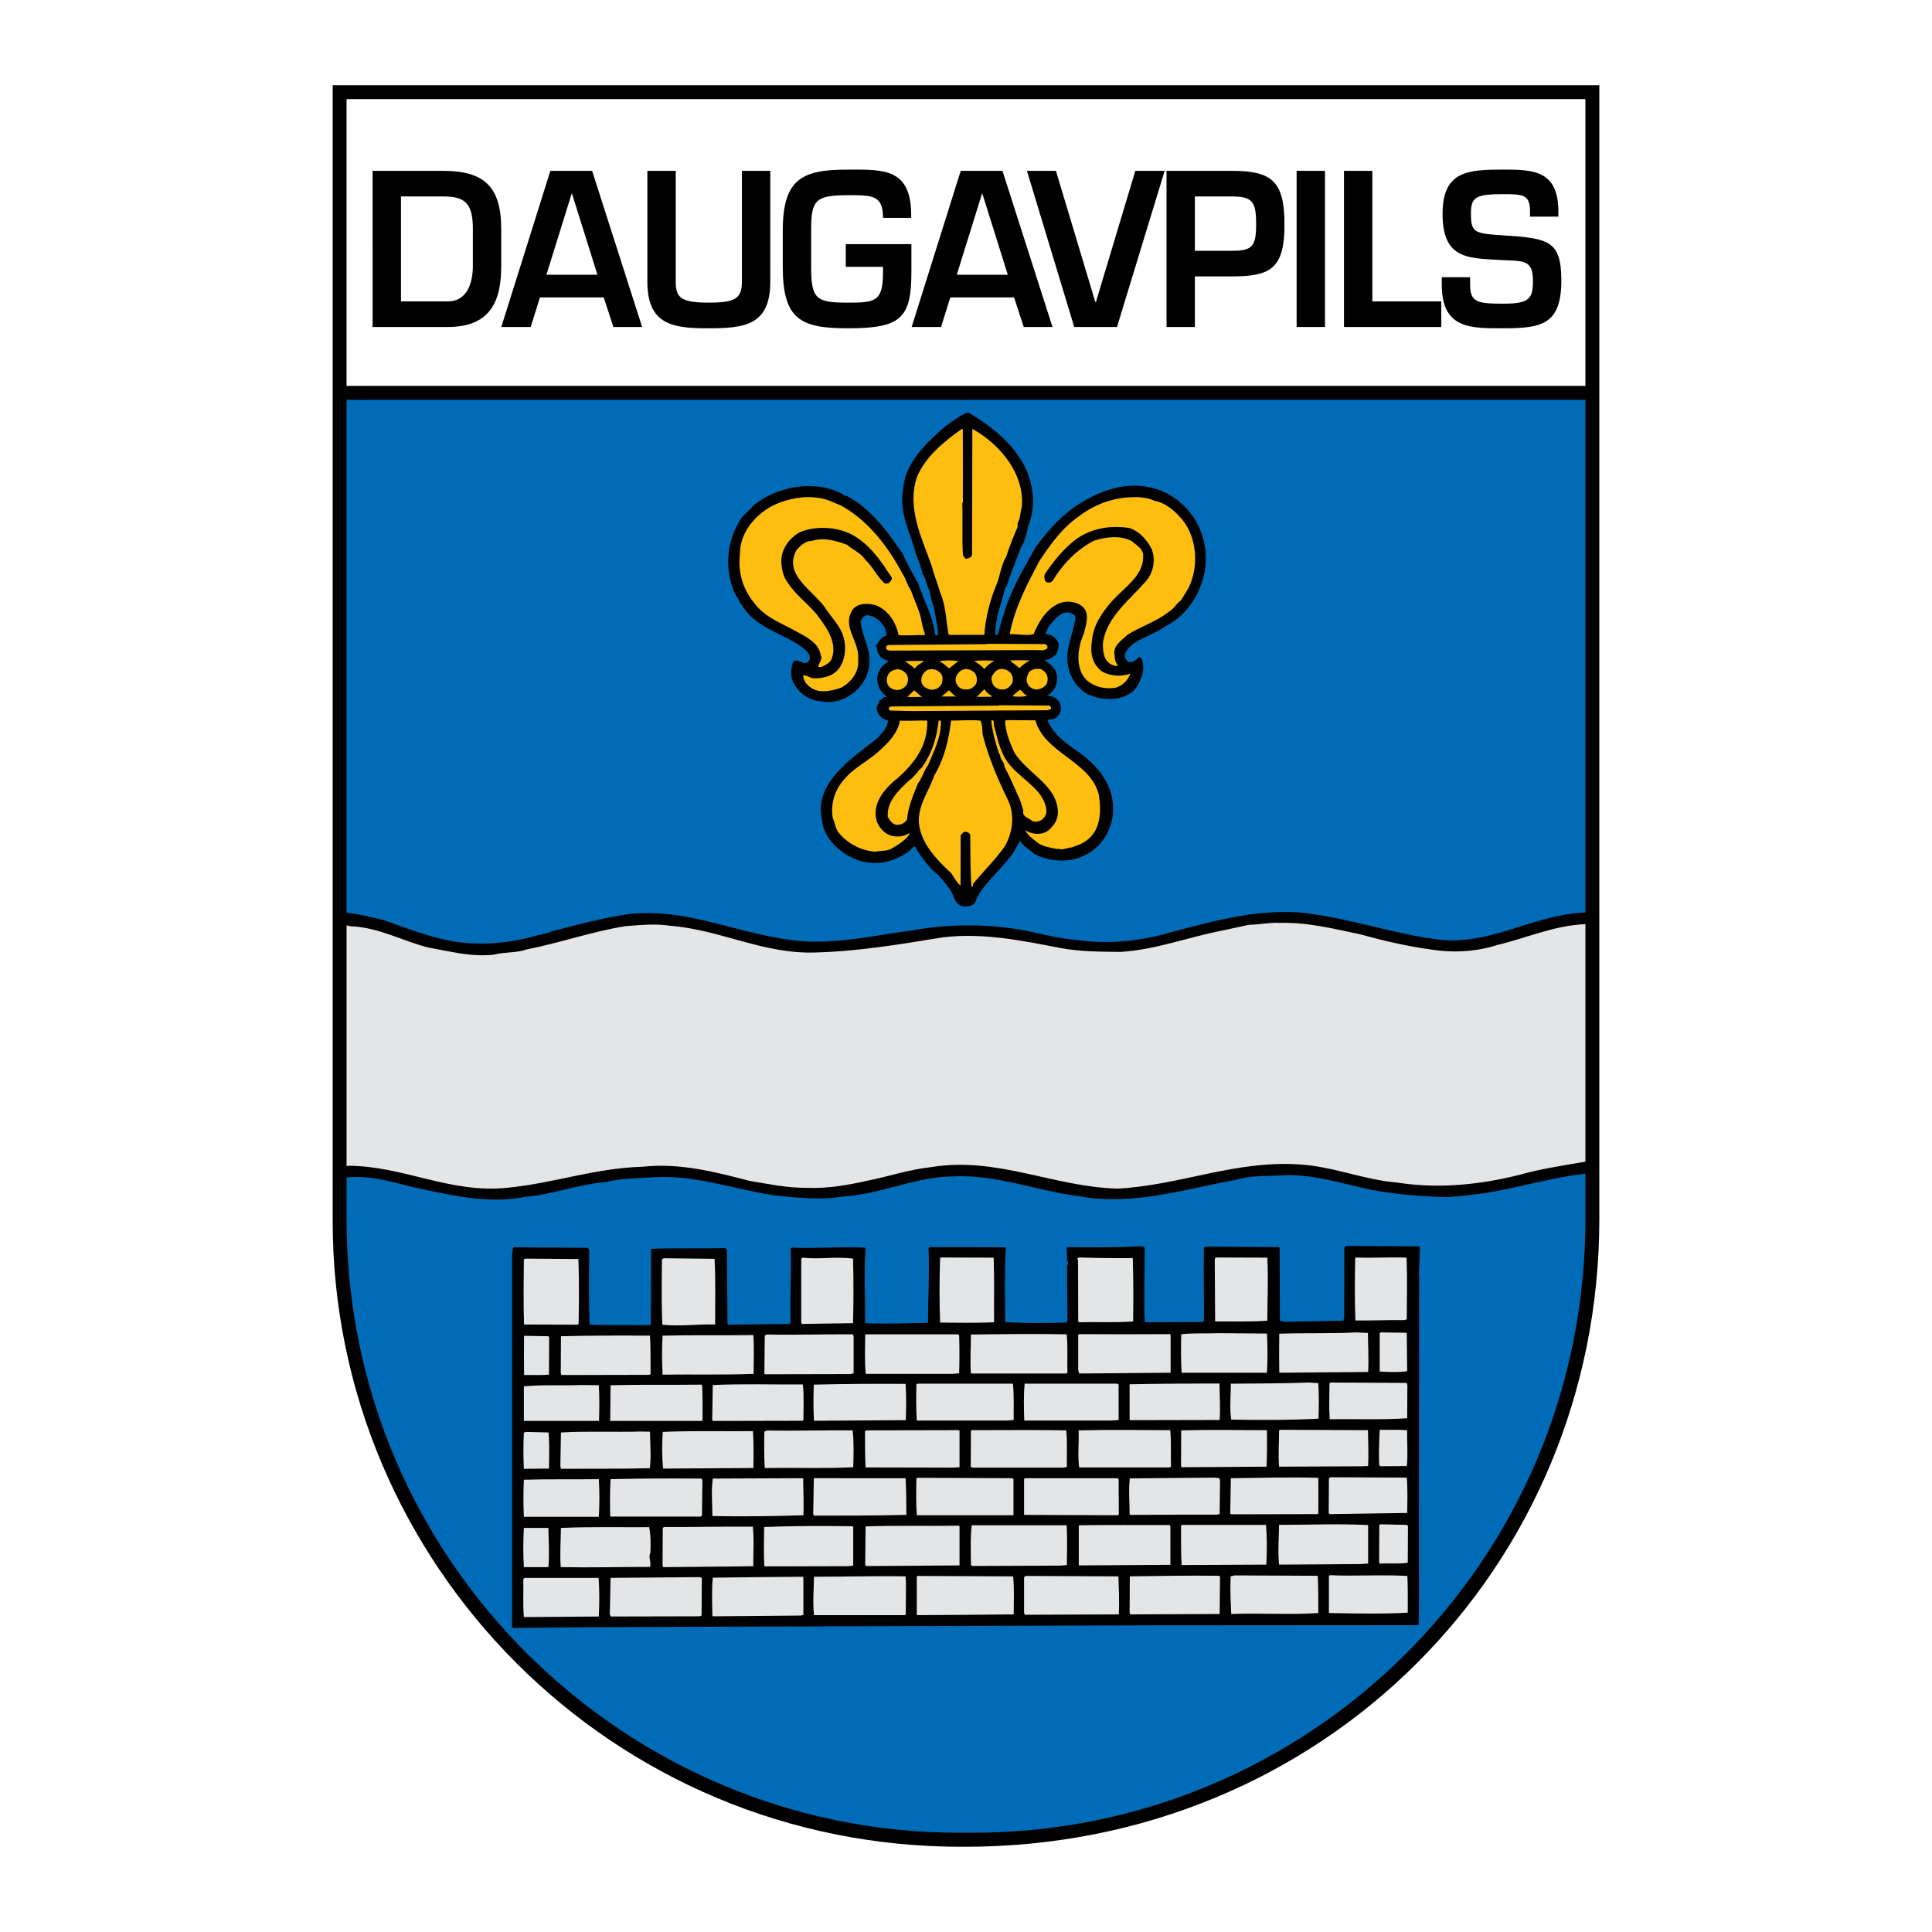<?xml version="1.0" encoding="utf-8"?>
<!-- Generator: Adobe Illustrator 13.0.0, SVG Export Plug-In . SVG Version: 6.00 Build 14948)  -->
<!DOCTYPE svg PUBLIC "-//W3C//DTD SVG 1.0//EN" "http://www.w3.org/TR/2001/REC-SVG-20010904/DTD/svg10.dtd">
<svg version="1.0" id="Layer_1" xmlns="http://www.w3.org/2000/svg" xmlns:xlink="http://www.w3.org/1999/xlink" x="0px" y="0px"
	 width="192.756px" height="192.756px" viewBox="0 0 192.756 192.756" enable-background="new 0 0 192.756 192.756"
	 xml:space="preserve">
<g>
	<polygon fill-rule="evenodd" clip-rule="evenodd" fill="#FFFFFF" points="0,0 192.756,0 192.756,192.756 0,192.756 0,0 	"/>
	<path fill-rule="evenodd" clip-rule="evenodd" d="M159.566,8.504v113.113c0,34.758-27.533,62.635-63.271,62.635
		c-35.316,0.221-63.105-28.34-63.105-62.42V8.504H159.566L159.566,8.504z"/>
	<polygon fill-rule="evenodd" clip-rule="evenodd" fill="#FFFFFF" points="34.576,38.502 158.178,38.502 158.178,9.888 
		34.576,9.892 34.576,38.502 	"/>
	<path fill-rule="evenodd" clip-rule="evenodd" d="M37.176,32.625h7.506c4.46,0,5.325-2.867,5.325-6.108v-3.677
		c0-4.238-1.729-5.795-5.797-5.795h-7.035V32.625L37.176,32.625z M40.006,30.07V19.6h4.205c2.162,0,2.967,0.644,2.967,3.241v3.677
		c0,1.745-0.59,3.553-2.496,3.553H40.006L40.006,30.07z M60.235,29.675l0.963,2.95h2.869l-4.991-15.58H54.91l-4.896,15.58h2.931
		l0.924-2.95H60.235L60.235,29.675z M59.606,27.411h-5.089l2.515-8.081h0.04L59.606,27.411L59.606,27.411z M74.02,17.045v11.072
		c0,1.682-0.708,2.077-3.32,2.077c-2.731,0-3.282-0.478-3.282-2.077V17.045h-2.83v11.072c0,4.362,2.653,4.636,6.112,4.636
		c3.576,0,6.15-0.294,6.15-4.636V17.045H74.02L74.02,17.045z M84.385,24.357v2.264h3.714v0.561c0,2.95-0.826,3.012-3.518,3.012
		c-3.144,0-3.655-0.333-3.655-3.594v-3.573c0-3.012,0.354-3.552,3.655-3.552c2.457,0,3.518-0.021,3.518,2.265h2.81
		c0.099-5.006-2.731-4.819-6.327-4.819c-4.559,0-6.485,0.914-6.485,6.107v3.573c0,5.277,1.769,6.153,6.485,6.153
		c5.247,0,6.347-0.959,6.347-5.571v-2.825H84.385L84.385,24.357z M101.176,29.675l0.963,2.95h2.869l-4.991-15.58h-4.166
		l-4.896,15.58h2.931l0.923-2.95H101.176L101.176,29.675z M100.547,27.411h-5.089l2.515-8.081h0.039L100.547,27.411L100.547,27.411z
		 M113.271,17.045l-3.931,13.087h-0.059l-3.93-13.087h-2.893l4.72,15.58h4.265l4.755-15.58H113.271L113.271,17.045z M116.385,32.625
		h2.829v-5.048h3.694c3.852,0,5.247-0.769,5.247-5.172c0-4.362-1.297-5.359-5.247-5.359h-6.523V32.625L116.385,32.625z
		 M119.214,25.022V19.6h3.694c2.123,0,2.417,0.603,2.417,2.805c0,2.181-0.393,2.617-2.417,2.617H119.214L119.214,25.022z
		 M132.193,17.045h-2.83v15.58h2.83V17.045L132.193,17.045z M136.919,17.045h-2.83v15.58h9.707V30.07h-6.877V17.045L136.919,17.045z
		 M143.845,27.66v0.727c0,4.47,2.908,4.366,6.17,4.366c3.793,0,5.758-0.377,5.758-4.761c0-3.968-1.238-4.217-5.777-4.508
		c-2.869-0.187-3.242-0.249-3.242-2.16c0-1.662,0.452-1.953,3.262-1.953c1.985,0,2.634,0.062,2.634,1.745v0.499h2.829v-0.499
		c0-4.092-2.456-4.196-5.463-4.196c-3.537,0-6.092,0.125-6.092,4.404c0,4.528,2.516,4.424,5.699,4.612
		c2.201,0.145,3.32-0.167,3.32,2.056c0,1.807-0.354,2.306-2.928,2.306c-2.613,0-3.341-0.125-3.341-1.911V27.66H143.845
		L143.845,27.66z"/>
	<path fill-rule="evenodd" clip-rule="evenodd" d="M158.178,39.89v81.728c0,34.295-27.692,61.285-61.193,61.234h-1.387
		c-33.022,0-61.021-26.939-61.021-61.234V39.89C82.61,39.89,110.114,39.89,158.178,39.89L158.178,39.89z"/>
	<path fill-rule="evenodd" clip-rule="evenodd" fill="#006BB6" d="M158.178,91.04c-5.475,0.185-9.898,3.718-15.678,2.541
		l-0.059,0.019c-4.295-0.714-8.354-2.103-12.787-2.566c-4.925-0.328-9.495,1.119-14.007,2.296c-2.542,0.617-5.438,0.849-8.098,0.463
		c-2.305-0.154-4.413-0.888-6.659-1.177c-3.27-0.463-6.777-0.367-10.008,0.231c-3.605,0.463-6.955,1.292-10.777,1.061
		c-5.969-0.443-11.171-3.357-17.298-2.72c-2.403,0.347-4.768,0.945-7.092,1.562c-0.67,0.135-1.34,0.482-2.009,0.54
		c-2.956,0.888-6.462,1.177-9.595,0.405c-2.01-0.482-3.94-1.215-5.871-1.91c-1.208-0.264-2.399-0.61-3.665-0.711V39.89
		c48.034,0,75.538,0,123.602,0V91.04L158.178,91.04z"/>
	<path fill-rule="evenodd" clip-rule="evenodd" d="M96.704,41.205c1.827,1.116,3.75,2.512,4.932,4.355
		c1.295,1.77,1.811,4.339,1.109,6.483c-0.343,0.801-0.322,1.733-0.836,2.46c-0.513,1.323-1.044,2.646-1.48,3.969l-0.189,0.336
		c-0.36,1.472-0.949,2.926-0.947,4.473c0.057,0.074,0.133,0.093,0.209,0.055c0.266-0.634,0.341-1.323,0.607-1.938
		c0.683-2.46,2.013-4.641,3.267-6.877c1.349-1.809,2.983-3.636,5.057-4.681c1.026-0.597,2.129-1.008,3.271-1.251
		c2.264-0.412,4.509,0.126,6.185,1.653c2.266,1.992,3.011,5.382,1.929,8.122c-0.607,1.696-1.843,3.262-3.535,4.12
		c-1.008,0.709-2.168,1.064-3.194,1.717c-0.457,0.392-1.027,0.914-0.798,1.491c0.038,0.187,0.247,0.317,0.399,0.373
		c0.343,0,0.666-0.187,0.875-0.466c0.057-0.056,0.152-0.019,0.247,0c0.553,0.95,0.097,2.143-0.435,2.981
		c-0.894,1.193-2.549,1.344-3.938,1.009c-0.286-0.13-0.628-0.167-0.914-0.316c-1.561-0.893-2.247-2.718-1.981-4.414
		c0.17-1.118,0.626-2.125,0.758-3.243c0-0.316-0.343-0.354-0.533-0.484c-0.818-0.205-1.445,0.542-1.901,1.082
		c-0.267,0.28-0.399,0.653-0.551,0.988c0.076,0.149,0.285,0.093,0.438,0.13c0.381,0.13,0.666,0.465,0.838,0.8
		c0.114,0.41-0.095,0.82-0.228,1.193c-0.343,0.168-0.685,0.559-1.16,0.541c0.457,0.298,1.048,0.745,1.2,1.322
		c0.152,0.689,0.021,1.49-0.589,1.956c-0.094,0.112-0.228,0.168-0.285,0.261c0.4,0.019,0.762,0.186,1.028,0.465
		c0.247,0.279,0.324,0.652,0.268,1.043c-0.076,0.373-0.342,0.615-0.685,0.82c-0.209,0.056-0.495-0.019-0.628,0.15
		c0.61,1.49,2.114,2.457,3.371,3.351c2.036,1.525,3.446,3.592,3.125,6.146c-0.208,1.677-1.253,3.261-2.869,3.989
		c-1.445,0.747-3.596,0.599-4.966-0.201c-0.514-0.447-1.066-0.744-1.409-1.284c-0.342,0.559-0.607,1.23-1.102,1.752
		c-1.103,1.454-2.794,2.741-3.383,4.418c-0.285,0.373-0.741,0.392-1.179,0.374c-0.838-0.148-0.915-1.042-1.257-1.601
		c-0.514-0.708-1.086-1.471-1.848-2.048c-0.628-0.726-1.276-1.489-1.695-2.327c-0.285,0.056-0.475,0.391-0.704,0.541
		c-1.464,1.063-3.385,1.438-5.098,0.787c-1.618-0.595-3.293-2.103-3.466-3.854c-0.936-3.782,2.886-6.207,5.491-8.259
		c0.437-0.522,1.026-1.044,1.063-1.733c-0.038-0.187-0.285-0.074-0.38-0.186c-0.305-0.205-0.609-0.465-0.686-0.801
		c-0.171-0.446,0.17-0.727,0.247-1.081c0.304-0.038,0.323-0.429,0.666-0.317l0.038-0.056c-0.608-0.409-0.952-1.08-0.953-1.806
		c0.037-0.727,0.513-1.379,1.178-1.733c-0.361-0.13-0.799-0.242-0.97-0.614c-0.248-0.261-0.172-0.652-0.343-0.894l-0.038,0
		c0.304-0.336,0.513-0.895,1.064-1.007c0.095-0.224-0.077-0.54-0.134-0.819c-0.381-0.652-0.99-1.173-1.751-1.247
		c-0.362,0-0.533,0.391-0.666,0.615c0.115,1.49,1.068,2.756,0.86,4.322c-0.113,1.565-1.272,2.926-2.755,3.486
		c-0.571,0.224-1.37,0.336-1.998,0.169c-1.332-0.055-2.493-0.948-2.932-2.158c-0.172-0.596-0.116-1.323,0.15-1.863
		c0.495-0.224,1.218,0.688,1.617-0.169c0.076-0.802-0.8-1.155-1.295-1.564c-1.941-1.172-4.339-1.785-5.559-3.945
		c-0.229-0.224-0.267-0.596-0.495-0.801c-1.125-2.197-1.07-5.123,0.203-7.21c0.266-0.801,1.007-1.137,1.502-1.809
		c2.376-1.958,6.162-2.632,8.921-1.144c0.095,0.204,0.343,0.111,0.514,0.241c1.352,0.707,2.513,1.842,3.503,3.034
		c0.724,0.819,1.257,1.75,1.942,2.606c0.439,1.062,1.048,2.067,1.582,3.054c0.553,1.714,1.468,3.259,1.679,5.066
		c0.077,0.075,0.171,0.111,0.286,0.056c0.133-0.093-0.077-0.223,0-0.354c-0.115-0.857-0.268-1.565-0.401-2.384
		c-0.229-0.521-0.325-1.118-0.439-1.676c-0.324-0.503-0.305-1.155-0.667-1.639c-0.19-0.67-0.4-1.378-0.686-2.012
		c-0.554-2.161-1.773-4.19-1.262-6.65c0.226-2.571,2.374-4.529,4.256-6.17c0.684-0.466,1.292-0.951,2.053-1.287L96.704,41.205
		L96.704,41.205z"/>
	<path fill-rule="evenodd" clip-rule="evenodd" fill="#FEBE10" d="M96.059,42.845c0.021,2.422,0.004,4.938,0.006,7.266l-0.058,0.131
		c0.059,1.658-0.035,3.465,0.062,5.124c0.076,0.149,0.152,0.28,0.286,0.391c0.266-0.056,0.627-0.131,0.627-0.466l0.027-12.501
		c2.798,1.543,5.236,4.522,4.935,7.783c-0.151,0.54-0.133,1.137-0.417,1.621v0.373c-0.418,0.988-0.816,1.957-1.139,2.982
		c-0.551,0.895-0.607,2.012-1.044,2.963c-0.607,1.51-1.006,3.112-1.138,4.771l-0.019,0.056L94.65,63.34
		c-0.268-1.397-0.269-2.906-0.841-4.191c-0.249-0.913-0.629-1.788-0.859-2.7c-0.954-2.738-2.478-5.681-1.491-8.793
		c0.835-2.068,2.698-3.579,4.504-4.866L96.059,42.845L96.059,42.845z"/>
	<path fill-rule="evenodd" clip-rule="evenodd" fill="#FEBE10" d="M83.908,50.438c2.76,1.526,4.722,4.151,6.132,6.795
		c0.362,0.54,0.477,1.155,0.839,1.657c0.248,0.764,0.61,1.471,0.858,2.254c0.21,0.671,0.268,1.416,0.535,2.068l0,0.148
		c-0.914-0.018-1.75,0.077-2.626,0.002c-0.229-1.248-1.067-2.607-2.4-3.016c-0.78-0.167-1.674-0.185-2.206,0.505
		c-1.083,1.734,0.783,3.167,0.575,4.993c0.116,1.173-0.664,2.199-1.671,2.759c-1.008,0.354-2.378,0.672-3.272-0.184
		c-0.324-0.261-0.514-0.614-0.534-1.043c0.38-0.019,0.666,0.261,1.008,0.297c1.046,0.018,2.036-0.207,2.644-1.101
		c0.741-1.156,0.682-2.833-0.08-4.006c-0.362-0.595-0.8-1.08-1.201-1.656c-1.181-1.937-4.436-3.443-3.049-6.016
		c0.437-0.504,0.912-0.933,1.559-0.933c1.16-0.374,2.454-0.002,3.52,0.407c0.59,0.521,1.352,0.8,1.771,1.452
		c0.8,0.745,1.143,1.638,1.905,2.346c0.152,0.093,0.342,0.056,0.476,0c0.152-0.186,0.399-0.373,0.247-0.597
		c-0.915-1.396-1.886-2.868-3.333-3.854c-1.561-1.154-4.11-1.375-5.898-0.573c-1.065,0.653-1.844,1.791-1.748,3.039
		c0.058,0.727,0.21,1.416,0.667,1.993c0.838,1.322,2.228,2.197,3.123,3.482c0.876,1.172,1.771,2.587,1.24,4.042
		c-0.152,0.447-0.665,0.671-1.064,0.858h-0.286c0-0.392,0.475-0.727,0.246-1.192c-0.191-1.286-1.562-1.88-2.57-2.438
		c-1.371-0.763-2.989-1.338-3.998-2.68c-1.162-1.377-1.733-3.11-1.488-5.047c-0.002-2.087,1.614-4.007,3.553-4.885
		c1.369-0.597,2.929-0.896,4.528-0.6C82.633,49.843,83.242,50.178,83.908,50.438L83.908,50.438z"/>
	<path fill-rule="evenodd" clip-rule="evenodd" fill="#FEBE10" d="M115.166,49.964c1.123,0.186,2.036,1.005,2.779,1.861
		c1.504,1.843,1.678,4.731,0.634,6.837l-0.722,1.193c-0.552,0.429-0.723,0.876-1.312,1.231c-1.235,0.97-2.719,1.399-4.05,2.239
		c-0.57,0.56-1.502,1.101-1.292,2.032c0,0.392,0.096,0.801,0.344,1.025c-0.21,0.168-0.476-0.037-0.686-0.093
		c-0.78-0.428-0.838-1.34-0.819-2.142c0.34-2.553,2.64-4.269,4.332-6.208c0.722-0.876,0.969-2.144,0.491-3.242
		c-0.495-0.894-1.161-1.657-2.151-2.01c-2.036-0.333-4.109,0.06-5.668,1.365c-1.103,0.895-2.034,2.088-2.813,3.244
		c-0.075,0.205-0.037,0.484,0.059,0.671c0.209,0.261,0.514,0.167,0.723-0.001c0.95-1.603,2.356-3.095,4.105-4.009
		c1.122-0.374,2.587-0.58,3.729-0.003c0.438,0.354,1.104,0.726,1.199,1.322c0.173,2.03-1.709,3.206-3.002,4.585
		c-1.083,1.212-1.977,2.499-2.108,4.101c-0.188,1.155,0.021,2.31,1.012,3.036c0.818,0.465,1.96,0.558,2.815,0.203
		c-0.208,0.652-0.76,1.212-1.464,1.417c-1.084,0.169-2.169-0.091-2.949-0.817c-1.124-1.21-0.821-3.26-0.213-4.602
		c0.208-0.838,0.664-2.069-0.212-2.739c-0.667-0.521-1.751-0.557-2.455-0.166c-1.179,0.598-1.9,1.865-2.356,2.983
		c-0.779,0.187-1.598-0.055-2.378,0.002c0.474-2.59,1.727-4.976,2.962-7.306c1.083-1.622,2.242-3.281,3.935-4.456
		c1.482-1.138,3.251-1.81,5.116-1.905C113.529,49.574,114.48,49.61,115.166,49.964L115.166,49.964z"/>
	<path fill-rule="evenodd" clip-rule="evenodd" fill="#FEBE10" d="M102.737,65.886c-0.38,0.243-0.779,0.466-1.008,0.783
		c-0.305-0.279-0.685-0.502-0.951-0.782C101.463,65.868,102.033,65.868,102.737,65.886L102.737,65.886z M99.218,65.926
		c-0.342,0.168-0.741,0.485-1.008,0.82c-0.285-0.316-0.667-0.596-1.027-0.8C97.81,65.872,98.571,65.889,99.218,65.926L99.218,65.926
		z M95.622,65.948l-0.931,0.746c-0.286-0.261-0.628-0.559-0.99-0.744C94.347,65.875,94.995,65.874,95.622,65.948L95.622,65.948z
		 M92.179,65.932c-0.247,0.243-0.685,0.411-0.913,0.765c-0.305-0.298-0.666-0.465-0.952-0.745
		C90.923,65.934,91.551,65.951,92.179,65.932L92.179,65.932z M92.01,69.528c-0.514,0-0.989,0.038-1.483,0.001l0.684-0.653
		C91.478,69.063,91.706,69.361,92.01,69.528L92.01,69.528z M95.416,69.488l-1.484,0.001c0.209-0.167,0.532-0.391,0.722-0.615
		C94.902,69.022,95.092,69.358,95.416,69.488L95.416,69.488z M98.954,69.429l-0.057,0.093l-1.446,0.001l0.76-0.764
		C98.365,69.02,98.688,69.317,98.954,69.429L98.954,69.429z M102.227,69.258l0.248,0.149c-0.438,0.149-1.009,0.113-1.465,0.057
		c0.209-0.242,0.513-0.448,0.779-0.652L102.227,69.258L102.227,69.258z M104.682,70.393c0.134,0.056,0.21,0.205,0.172,0.335
		l-0.323,0.131l-13.508,0.086l-2.245-0.054c-0.076-0.075-0.133-0.224-0.057-0.354l0.267-0.056l10.653-0.084l0.02-0.037
		L104.682,70.393L104.682,70.393z M104.239,64.264c0.133,0.018,0.267,0.148,0.267,0.26c0.038,0.298-0.247,0.243-0.399,0.354
		l-1.009-0.018l-14.287,0.05c-0.133-0.037-0.381-0.019-0.381-0.223c-0.058-0.187,0.076-0.336,0.266-0.336l9.779-0.083l0.019-0.037
		L104.239,64.264L104.239,64.264z M104.413,67.263c0.171,0.335,0.134,0.727-0.019,1.025c-0.266,0.336-0.665,0.504-1.084,0.504
		c-0.285-0.056-0.628-0.242-0.762-0.521c-0.247-0.392-0.076-0.876,0.151-1.249c0.267-0.261,0.742-0.355,1.16-0.262
		C104.07,66.873,104.299,67.058,104.413,67.263L104.413,67.263z M100.836,67.154c0.21,0.261,0.286,0.67,0.153,0.987
		c-0.114,0.243-0.342,0.466-0.608,0.578c-0.267,0.13-0.628,0.075-0.895-0.037c-0.399-0.205-0.609-0.651-0.553-1.117
		c0.152-0.335,0.38-0.689,0.779-0.802C100.17,66.689,100.531,66.819,100.836,67.154L100.836,67.154z M97.202,67.083
		c0.248,0.279,0.324,0.708,0.21,1.062c-0.095,0.279-0.418,0.521-0.703,0.615c-0.343,0.056-0.685,0.056-0.952-0.148
		c-0.38-0.279-0.514-0.745-0.343-1.155c0.19-0.391,0.494-0.652,0.913-0.708C96.688,66.748,96.974,66.878,97.202,67.083
		L97.202,67.083z M93.93,67.291c0.152,0.205,0.115,0.578,0.058,0.839c-0.114,0.279-0.38,0.559-0.685,0.634
		c-0.38,0.131-0.742-0.018-1.028-0.204c-0.304-0.223-0.399-0.54-0.343-0.875c0.038-0.336,0.304-0.69,0.627-0.858
		C93.092,66.639,93.664,66.862,93.93,67.291L93.93,67.291z M90.468,67.294c0.19,0.373,0.152,0.801-0.075,1.118
		c-0.267,0.317-0.685,0.485-1.065,0.411c-0.342-0.056-0.628-0.26-0.78-0.559c-0.134-0.373-0.078-0.857,0.208-1.155
		c0.209-0.205,0.475-0.298,0.761-0.336C89.916,66.772,90.258,66.996,90.468,67.294L90.468,67.294z"/>
	<path fill-rule="evenodd" clip-rule="evenodd" fill="#FEBE10" d="M103.294,71.866c0.974,3.371,5.502,4.038,6.342,7.447
		c0.249,1.658,0.213,3.633-1.403,4.659c-0.38,0.261-0.855,0.411-1.312,0.579c-0.476,0-0.817,0.299-1.312,0.131l-0.19,0.019
		c-0.685-0.148-1.465-0.241-2.017-0.725c-0.419-0.316-0.895-0.688-1.124-1.154c0.629,0.428,1.599,0.539,2.264,0.072
		c0.552-0.447,1.008-1.062,1.007-1.826c-0.04-2.757-3.028-3.835-4.361-6.015c-0.438-0.987-0.858-1.974-0.916-3.11l0.095-0.093
		L103.294,71.866L103.294,71.866z"/>
	<path fill-rule="evenodd" clip-rule="evenodd" fill="#FEBE10" d="M97.796,71.89c0.286,0.447,0.153,1.024,0.287,1.565
		c0.592,2.253,1.507,4.358,2.517,6.443c0.667,1.472,0.422,3.205-0.357,4.547c-0.95,1.342-2.091,2.442-3.155,3.729
		c-0.038,0.112,0.039,0.261-0.095,0.28h-0.076c-0.116-1.732-0.098-3.428-0.119-5.198c-0.19-0.261-0.476-0.354-0.704-0.186
		l-0.248,0.261l-0.015,5.031c-0.4-0.335-0.647-0.838-0.934-1.248c-1.504-1.396-3.008-2.978-3.219-4.99
		c-0.116-1.789,0.986-3.149,1.518-4.715c0.988-1.659,1.462-3.522,1.688-5.516C95.837,71.891,96.845,71.816,97.796,71.89
		L97.796,71.89z"/>
	<path fill-rule="evenodd" clip-rule="evenodd" fill="#FEBE10" d="M99.186,72.447c0.382,1.435,0.649,2.888,1.697,4.023
		c1.256,1.452,3.502,2.512,3.523,4.581c-0.058,0.316-0.229,0.541-0.476,0.745c-0.266,0.168-0.627,0.262-0.951,0.113
		c-0.323-0.316-1.027-0.39-0.876-1.042c-0.171-0.502-0.286-1.024-0.553-1.527c-0.42-0.949-0.839-1.937-1.354-2.886
		c0.037-0.41-0.4-0.652-0.4-1.062l-0.172-0.354c-0.324-1.024-0.61-2.03-0.726-3.148c0.057-0.019,0.114-0.019,0.19-0.019
		C99.224,72.056,99.091,72.261,99.186,72.447L99.186,72.447z"/>
	<path fill-rule="evenodd" clip-rule="evenodd" fill="#FEBE10" d="M92.507,71.894c0.117,2.552-1.442,4.528-3.381,6.095
		c-1.216,1.082-2.128,2.48-1.632,4.007c0.248,0.614,0.743,1.173,1.409,1.377c0.628,0.167,1.313,0.093,1.827-0.262v0.13
		c-0.475,0.671-1.122,1.026-1.768,1.417c-0.476,0.28-1.122,0.206-1.674,0.319c-1.351-0.13-2.606-0.744-3.521-1.786
		c-0.419-0.447-0.438-1.062-0.687-1.583c-0.21-1.416,0.169-2.739,1.119-3.821c1.103-1.323,2.605-1.921,3.803-3.133
		c0.836-0.765,1.596-1.66,1.786-2.759C90.719,71.952,91.632,71.857,92.507,71.894L92.507,71.894z"/>
	<path fill-rule="evenodd" clip-rule="evenodd" fill="#FEBE10" d="M93.877,71.893c0.04,1.658-0.701,3.038-1.29,4.454
		c-0.418,0.559-0.57,1.249-1.007,1.827c-0.475,1.156-0.968,2.33-1.1,3.634c-0.209,0.261-0.495,0.466-0.818,0.466
		c-0.533,0.112-0.837-0.354-1.085-0.763c-0.135-1.509,1.063-2.647,2.108-3.635c0.323-0.168,0.589-0.597,0.855-0.801
		c0.076-0.28,0.418-0.392,0.551-0.671c0.912-1.324,1.386-2.852,1.556-4.51L93.877,71.893L93.877,71.893z"/>
	<path fill-rule="evenodd" clip-rule="evenodd" fill="#E4E5E6" d="M135.782,93.233c2.285,0.637,4.61,1.177,7.033,1.505
		c2.147,0.348,4.512,0.212,6.521-0.444c2.937-0.69,5.669-1.959,8.842-2.093V115.9c-2.217,0.381-4.411,0.707-6.517,1.295
		c-3.842,0.984-8.137,1.447-12.234,0.791c-3.389-0.27-6.344-1.602-9.792-1.812c-6.383-0.426-11.899,2.082-18.086,2.412
		c-6.383-0.137-12.037-3.223-18.637-2.143c-2.187,0.23-4.216,0.926-6.343,1.35c-1.97,0.443-4,0.811-6.108,0.715
		c-1.97,0.02-3.782-0.387-5.615-0.676c-3.408-0.887-6.994-1.832-10.717-1.428c-4.768,0.135-8.925,1.66-13.555,2.104
		c-5.693,0.578-10.304-2.18-15.84-2.199c-0.048,0.018-0.101,0.029-0.158,0.035V92.327c0.224,0.04,0.456,0.118,0.67,0.096
		c2.738,0.193,4.984,1.485,7.526,2.122c2.147,0.367,4.255,0.965,6.541,0.694c1.064-0.289,2.187-0.135,3.172-0.501
		c3.369-0.656,6.521-1.794,9.91-2.334c1.478-0.116,3.034-0.27,4.492-0.039c5.044,0.405,9.299,2.855,14.52,2.663
		c4.275-0.116,8.492-0.83,12.628-1.505c4.079-0.501,8.039,0.347,11.88,1.081c1.931,0.347,3.96,0.347,5.91,0.367
		c3.546-0.232,6.699-1.467,10.087-2.123l2.68-0.579c1.063-0.019,2.049-0.251,3.093-0.193
		C130.541,91.999,133.162,92.693,135.782,93.233L135.782,93.233z"/>
	<path fill-rule="evenodd" clip-rule="evenodd" fill="#006BB6" d="M34.576,117.482c2.724-0.295,5.101,0.666,7.566,1.16
		c3.27,0.695,6.797,1.467,10.244,0.771c2.797-0.25,5.28-1.254,8.097-1.484c1.498-0.387,3.172-0.367,4.788-0.482
		c4.236-0.232,7.999,1.234,12.018,1.812c2.147,0.232,4.61,0.502,6.817,0.115c3.802-0.23,7.072-1.928,10.915-2.006
		c4.492-0.213,8.294,1.428,12.589,1.969l1.024,0.172c5.161,0.6,9.988-0.963,14.756-1.812c1.557-0.482,3.389-0.328,5.044-0.463
		c2.915,0,5.556,0.867,8.255,1.447c2.482,0.482,5.142,0.693,7.742,0.752c1.32-0.096,2.601-0.232,3.882-0.424
		c3.302-0.549,6.528-1.543,9.865-1.908v4.516c0,34.295-27.692,61.285-61.193,61.234h-1.387c-33.022,0-61.021-26.939-61.021-61.234
		V117.482L34.576,117.482z"/>
	<path fill-rule="evenodd" clip-rule="evenodd" d="M141.666,124.48l-0.098,2.607l0.02,0.363l-0.02,28.959
		c0.02,1.975,0.02,3.758-0.039,5.693l-0.293,0.039l-26.187,0.018l-37.067,0.115l-20.08,0.076l-6.713,0.078l-0.098-0.135v-37.182
		c0.098-0.211-0.04-0.613,0.215-0.67l7.32,0.057l0.157,0.191c-0.02,2.529-0.04,5.021,0.039,7.475c1.918,0.078,3.993,0,5.969,0.059
		l0.137-0.059c0.04-2.549,0-5.137,0.04-7.57c2.603-0.096,4.775,0,7.378-0.076l0.176,0.172l0.059,7.418l0.078,0.057l6.146-0.076
		l0.079-0.211c-0.059-2.568,0.059-4.85,0-7.322l0.156-0.076c2.524,0.096,4.756-0.115,7.242,0l0.078,0.096
		c-0.176,2.32-0.039,4.945-0.039,7.438c2.211,0.096,4.168,0,6.262-0.039c0.02-2.473,0.157-5.061,0.059-7.475l0.234-0.076l7.398,0.02
		l0.078,0.113c-0.138,2.396-0.078,4.945-0.059,7.361c2.133,0.096,3.992,0.096,6.125,0.037l0.079-0.268l-0.04-5.463
		c0.255-0.211-0.077-0.422,0-0.689l-0.039-1.035l0.156-0.076c2.33,0.057,5.03,0.02,7.418-0.076c0.137,0.018,0.216,0.133,0.216,0.248
		c0,2.434-0.099,4.85,0,7.244l0.117,0.078l5.715-0.02l0.078-0.154c0.02-2.434-0.059-4.83,0-7.244l0.137-0.115l7.358,0.039
		l0.059,0.133l0.021,7.227l0.567,0.096l5.773-0.115l0.078-0.363l0.02-6.957l0.195-0.135l7.261,0.039L141.666,124.48L141.666,124.48z
		"/>
	<path fill-rule="evenodd" clip-rule="evenodd" fill="#E4E5E6" d="M113.015,125.516c0.078,2.09,0.059,4.369,0.039,6.324
		c-1.82,0.135-3.62,0.039-5.362,0.078l-0.117-0.078l-0.02-6.152c-0.02-0.037-0.078-0.096-0.059-0.172l0.215-0.057
		C109.434,125.516,111.312,125.535,113.015,125.516L113.015,125.516z"/>
	<path fill-rule="evenodd" clip-rule="evenodd" fill="#E4E5E6" d="M99.139,125.477c0.078,2.186,0.02,4.236,0.039,6.441
		c-1.761,0.096-3.601,0.037-5.382,0.037c-0.078-2.07-0.078-4.35,0-6.42l0.059-0.076L99.139,125.477L99.139,125.477z"/>
	<path fill-rule="evenodd" clip-rule="evenodd" fill="#E4E5E6" d="M126.44,125.477c0.117,2.09,0,4.295,0,6.287
		c-1.624,0.135-3.503,0.059-5.206,0.076l-0.039-6.17l0.059-0.211L126.44,125.477L126.44,125.477z"/>
	<path fill-rule="evenodd" clip-rule="evenodd" fill="#E4E5E6" d="M140.336,125.477c0.078,2.033,0.02,4.102,0.02,6.152l-0.235,0.078
		c-1.722-0.02-3.229,0.057-4.893,0.037c-0.078-2.031-0.059-4.178-0.02-6.209l0.078-0.076
		C136.891,125.535,138.652,125.4,140.336,125.477L140.336,125.477z"/>
	<path fill-rule="evenodd" clip-rule="evenodd" fill="#E4E5E6" d="M85.106,125.574c0.059,2.088,0.059,4.311,0,6.439l-5.088,0.076
		l-0.078-0.115v-6.383l0.117-0.115C81.78,125.67,83.385,125.344,85.106,125.574L85.106,125.574z"/>
	<path fill-rule="evenodd" clip-rule="evenodd" fill="#E4E5E6" d="M71.29,125.592c0.117,2.205,0.059,4.312,0.059,6.555
		c-1.742-0.057-3.522,0.211-5.265,0.02c-0.098-2.127-0.059-4.312-0.039-6.516l0.176-0.115L71.29,125.592L71.29,125.592z"/>
	<path fill-rule="evenodd" clip-rule="evenodd" fill="#E4E5E6" d="M57.707,125.611c0.079,2.186,0.059,4.273,0.02,6.479l-0.079,0.076
		l-5.362-0.02c-0.078-2.031-0.039-4.35-0.02-6.477l0.117-0.096L57.707,125.611L57.707,125.611z"/>
	<path fill-rule="evenodd" clip-rule="evenodd" fill="#E4E5E6" d="M136.48,132.99c0,1.322,0.098,2.529,0.019,3.891l-8.729,0.076
		l-0.137-0.018c-0.02-1.305-0.02-2.646,0-3.873c2.643-0.096,5.206,0,7.711-0.133L136.48,132.99L136.48,132.99z M140.355,133.066
		l0.039,3.738c-0.881,0.135-1.879,0.076-2.74,0.037v-3.832l0.098-0.076l2.563,0.037L140.355,133.066L140.355,133.066z
		 M126.401,133.049c0.078,1.264,0.078,2.625,0,3.908h-8.514c-0.078-1.283-0.059-2.549-0.039-3.832
		c1.154-0.154,2.485-0.059,3.699-0.115L126.401,133.049L126.401,133.049z M106.419,133.125c0.137,1.227,0.039,2.549,0.079,3.832
		l-0.157,0.078h-9.472c-0.098-1.246,0-2.549,0-3.891C100.137,133.105,103.21,133.066,106.419,133.125L106.419,133.125z
		 M116.792,133.182v3.775l-9.12,0.078l-0.098-0.326v-3.564l0.234-0.039c3.093,0.02,5.773,0.02,8.905,0L116.792,133.182
		L116.792,133.182z M85.165,133.26v3.756l-0.332,0.076l-8.455,0.02l-0.117-0.039l0.039-3.832l0.235-0.096
		c2.896,0.057,5.656-0.039,8.533-0.02L85.165,133.26L85.165,133.26z M95.694,133.24c0.039,1.246,0.039,2.51,0,3.775l-0.666,0.057
		h-8.65c-0.137-1.264-0.059-2.645-0.059-3.928l0.195-0.02h9.081L95.694,133.24L95.694,133.24z M75.165,133.201
		c0.079,1.17,0.039,2.645,0.02,3.871c-2.975,0.115-6.086,0.039-9.081,0.076c-0.059-1.283-0.078-2.586,0-3.889
		C69.058,133.182,72.189,133.24,75.165,133.201L75.165,133.201z M64.851,133.26c0.078,1.244,0.039,2.549,0.059,3.832l-0.117,0.076
		l-8.768,0.02l-0.078-0.152l0.02-3.719C59.038,133.24,61.856,133.24,64.851,133.26L64.851,133.26z M54.792,133.451l-0.02,3.697
		c-0.822,0.078-1.604,0.02-2.485,0.039c-0.02-1.342-0.02-2.549,0-3.91l2.427,0.039L54.792,133.451L54.792,133.451z M131.528,137.992
		c0.079,1.15,0.06,2.434,0.02,3.547c-2.817,0.152-5.753,0.152-8.709,0.096c-0.176-1.189-0.039-2.338-0.039-3.584
		c2.584-0.02,5.206-0.02,7.809-0.115L131.528,137.992L131.528,137.992z M140.414,138.184l-0.02,3.316
		c-2.486,0.172-5.245,0.057-7.73,0.096c-0.078-1.131-0.039-2.377-0.02-3.545l0.078-0.115l7.613,0.037L140.414,138.184
		L140.414,138.184z M121.665,138.031c0.02,1.168,0.098,2.473,0.02,3.641l-8.944,0.02l-0.039-0.096v-3.488
		C115.716,138.051,118.788,138.031,121.665,138.031L121.665,138.031z M101.057,138.051c0.137,1.246,0.059,2.395,0.078,3.621
		l-0.665,0.059h-9.002c-0.079-1.15-0.059-2.512-0.04-3.623l0.118-0.057H101.057L101.057,138.051z M111.605,138.146v3.525
		l-0.685,0.059h-8.729c-0.039-1.227-0.079-2.453,0.039-3.68h9.257L111.605,138.146L111.605,138.146z M90.352,138.07
		c0.079,1.207,0.059,2.395,0.02,3.621l-9.042,0.059h-0.118c-0.078-1.17-0.059-2.453-0.02-3.604
		C84.207,138.07,87.22,138.051,90.352,138.07L90.352,138.07z M80.097,138.127c0.137,1.17,0.059,2.318,0.059,3.545l-0.079,0.078
		l-8.963,0.018l-0.059-0.133l0.059-3.451C74.068,138.051,77.023,138.146,80.097,138.127L80.097,138.127z M70.037,138.146
		c0.098,1.15,0.04,2.377,0.059,3.584l-0.157,0.037h-9.061l0.039-3.564C64.068,138.127,67.003,138.184,70.037,138.146L70.037,138.146
		z M59.743,138.203c0.079,1.266,0.059,2.396,0.02,3.564h-7.496v-3.449c1.82-0.191,3.797-0.057,5.676-0.135L59.743,138.203
		L59.743,138.203z M106.381,142.707c0.117,1.074,0.038,2.549,0.059,3.643l-0.274,0.076h-9.218l-0.098-0.135l0.02-3.564l0.117-0.039
		C100.156,142.688,103.21,142.65,106.381,142.707L106.381,142.707z M116.753,142.688c0.117,1.131,0.039,2.531,0.078,3.643
		l-0.176,0.076h-8.983c-0.176-1.188,0-2.51-0.059-3.699C110.783,142.631,113.582,142.688,116.753,142.688L116.753,142.688z
		 M126.401,142.707c0.019,1.189,0.019,2.473-0.039,3.623l-8.455,0.057l-0.078-0.115l0.02-3.564c2.818-0.076,5.754-0.02,8.455-0.02
		L126.401,142.707L126.401,142.707z M136.48,142.688c0.019,1.094,0.078,2.396,0.019,3.584l-0.664,0.02l-8.221,0.039
		c-0.098-1.227,0-2.377,0-3.623l0.117-0.057L136.48,142.688L136.48,142.688z M140.395,142.707c-0.039,1.15,0.098,2.396-0.039,3.564
		l-2.662,0.02l-0.098-0.172c-0.039-1.15,0-2.301,0.059-3.469C138.574,142.688,139.514,142.592,140.395,142.707L140.395,142.707z
		 M95.733,142.727v3.66l-0.685,0.039l-8.689-0.02c-0.078-1.246-0.039-2.396-0.059-3.641l0.293-0.059c2.877-0.02,6.067,0,9.022-0.02
		L95.733,142.727L95.733,142.727z M85.067,142.707c0.137,1.15,0.098,2.529,0.059,3.68c-2.74,0.135-5.832,0.039-8.826,0.076
		c-0.078-1.129-0.059-2.453-0.039-3.621l0.235-0.115C79.509,142.766,81.995,142.688,85.067,142.707L85.067,142.707z M75.125,142.783
		c0.079,1.227,0.059,2.396,0.04,3.68l-9.003,0.059c-0.137-1.188-0.117-2.512-0.039-3.66
		C69.098,142.727,71.994,142.822,75.125,142.783L75.125,142.783z M64.851,142.842c0,1.111,0.137,2.453-0.02,3.641
		c-2.975,0.078-5.852,0.039-8.865,0.059l-0.059-0.27l0.059-3.354c2.72-0.152,5.245-0.018,8.024-0.096L64.851,142.842L64.851,142.842
		z M54.732,142.918c0.098,1.209,0.059,2.396,0.039,3.604c-0.822,0.02-1.683,0-2.505,0.02c-0.059-1.17-0.059-2.453,0-3.604
		l0.196-0.076L54.732,142.918L54.732,142.918z M131.528,147.441c0.02,1.227,0,2.338,0,3.545l-0.078,0.078l-8.611,0.018l-0.098-0.076
		l0.059-3.525C125.638,147.441,128.573,147.365,131.528,147.441L131.528,147.441z M140.355,147.422
		c0.098,1.131,0.059,2.396,0.039,3.527l-7.75,0.115l-0.078-0.115l0.02-3.451l0.137-0.113L140.355,147.422L140.355,147.422z
		 M121.646,147.48l0.078,0.211l-0.039,3.373l-0.353,0.057c-2.76,0-5.676,0-8.552,0.02l-0.079-0.059c0-1.244-0.117-2.395,0.02-3.584
		l8.514-0.076C121.332,147.48,121.509,147.422,121.646,147.48L121.646,147.48z M101.115,147.557v3.621h-9.648
		c-0.079-1.168-0.059-2.51-0.04-3.68l0.098-0.057l9.472,0.039L101.115,147.557L101.115,147.557z M80.136,147.498
		c0,1.324,0.078,2.416,0.02,3.68c-3.053,0.098-6.106,0.135-9.081,0.078c0-1.285-0.137-2.453,0.039-3.738l8.474-0.037L80.136,147.498
		L80.136,147.498z M90.352,147.48c0.059,1.207,0.079,2.338,0.079,3.66c-3.21,0.076-6.106,0.076-9.218,0.076l-0.078-0.135
		l0.059-3.584l0.098-0.018H90.352L90.352,147.48z M111.605,147.576l0.02,3.506l-0.098,0.096l-9.355-0.037v-3.564l0.079-0.096h9.237
		L111.605,147.576L111.605,147.576z M70.076,147.729l-0.04,3.488l-0.156,0.096h-9.002c-0.02-1.227-0.039-2.51,0.039-3.736
		c3.112-0.078,5.911-0.078,9.081-0.059L70.076,147.729L70.076,147.729z M59.743,147.576c0.079,1.207,0.079,2.529,0,3.756
		c-2.505,0-5.089,0-7.476,0c-0.059-1.17-0.059-2.549,0-3.699C54.713,147.557,57.434,147.613,59.743,147.576L59.743,147.576z
		 M136.499,152.156v3.834l-0.664,0.057l-8.142,0.057h-0.079c-0.137-1.322-0.02-2.586,0-3.967
		C130.472,152.137,133.623,152.002,136.499,152.156L136.499,152.156z M140.473,152.291l-0.02,3.621
		c-0.9,0.154-1.918,0.02-2.799,0.096l-0.059-0.133l0.02-3.699l0.078-0.096l2.701,0.057L140.473,152.291L140.473,152.291z
		 M116.694,152.156l0.078,0.135v3.832l-9.14,0.059v-4.006C110.568,152.137,113.641,152.156,116.694,152.156L116.694,152.156z
		 M126.304,152.137c0.116,1.246,0.098,2.625,0.039,3.967l-8.455,0.039c-0.078-1.266-0.039-2.607-0.059-3.91l0.118-0.096H126.304
		L126.304,152.137z M95.733,152.291v3.891l-8.102,0.057h-1.233l-0.078-0.115l0.039-3.832c3.092-0.115,6.302-0.02,9.296-0.078
		L95.733,152.291L95.733,152.291z M106.419,152.176c0.079,1.264,0.039,2.701,0.021,3.967l-0.627,0.059l-8.768,0.037
		c-0.059-0.037-0.098-0.057-0.176-0.057c0-1.285-0.078-2.723,0.078-4.006H106.419L106.419,152.176z M85.126,152.348v3.854
		l-0.509,0.057l-8.356,0.02c-0.079-1.227-0.039-2.684-0.02-3.93c2.877-0.115,5.792-0.115,8.807-0.076L85.126,152.348L85.126,152.348
		z M75.106,152.311c0.157,1.418,0.019,2.605,0.059,3.947c-2.916,0.057-5.93,0.057-8.983,0.096l-0.079-0.152l0.02-3.777l0.176-0.076
		C69.274,152.367,72.053,152.291,75.106,152.311L75.106,152.311z M64.772,152.367c0.156,0.824,0.156,1.705,0.117,2.549
		c-0.234,0.461,0.118,0.939-0.039,1.418c-3.033,0-5.852,0.076-8.904,0.02c-0.098-1.266,0-2.625,0.02-3.91
		C58.842,152.311,61.817,152.387,64.772,152.367L64.772,152.367z M54.713,152.443c0.02,1.398,0.118,2.531,0,3.91h-2.446
		c-0.078-1.246-0.078-2.605,0-3.91H54.713L54.713,152.443z M140.414,157.234c0.059,1.266,0.039,2.396,0.039,3.662
		c-2.545,0.152-5.343,0.076-7.867,0.037v-3.699l0.078-0.076C135.286,157.273,137.791,157.082,140.414,157.234L140.414,157.234z
		 M131.47,157.217c0.078,1.244,0.039,2.529,0.059,3.717c-2.916,0.191-5.714-0.018-8.689,0.096c-0.059-1.207-0.117-2.453-0.059-3.756
		l0.411-0.096L131.47,157.217L131.47,157.217z M121.724,157.312l-0.039,3.717l-8.904,0.039l-0.079-0.152l0.02-3.643
		c3.015-0.039,5.852-0.096,8.886-0.057L121.724,157.312L121.724,157.312z M90.352,157.273c0.079,1.246,0,2.625,0.02,3.795
		l-0.098,0.076h-9.062c-0.137-1.303-0.02-2.51,0-3.832C84.265,157.312,87.436,157.217,90.352,157.273L90.352,157.273z
		 M101.076,157.273c0.137,1.246,0.059,2.492,0.059,3.795c-3.15,0.039-6.458,0.057-9.57,0.076l-0.098-0.037v-3.814l0.078-0.059
		L101.076,157.273L101.076,157.273z M111.586,157.273c0.039,1.266,0.098,2.529,0.039,3.795l-9.374,0.039l-0.079-0.191v-3.547
		l0.138-0.135L111.586,157.273L111.586,157.273z M80.155,157.426v3.699l-0.235,0.059l-8.768,0.076l-0.078-0.057
		c-0.02-1.266-0.078-2.568,0.039-3.795c3.034-0.059,6.047-0.059,8.983-0.096L80.155,157.426L80.155,157.426z M70.018,157.484
		l-0.02,3.699l-0.196,0.076l-8.866,0.02l-0.098-0.211l0.078-3.643l8.905-0.076C69.88,157.369,69.998,157.369,70.018,157.484
		L70.018,157.484z M59.723,157.426c0.098,1.246,0.078,2.607,0.02,3.854l-7.476,0.057c-0.117-1.244-0.02-2.49-0.059-3.775
		l0.117-0.135H59.723L59.723,157.426z"/>
</g>
</svg>
